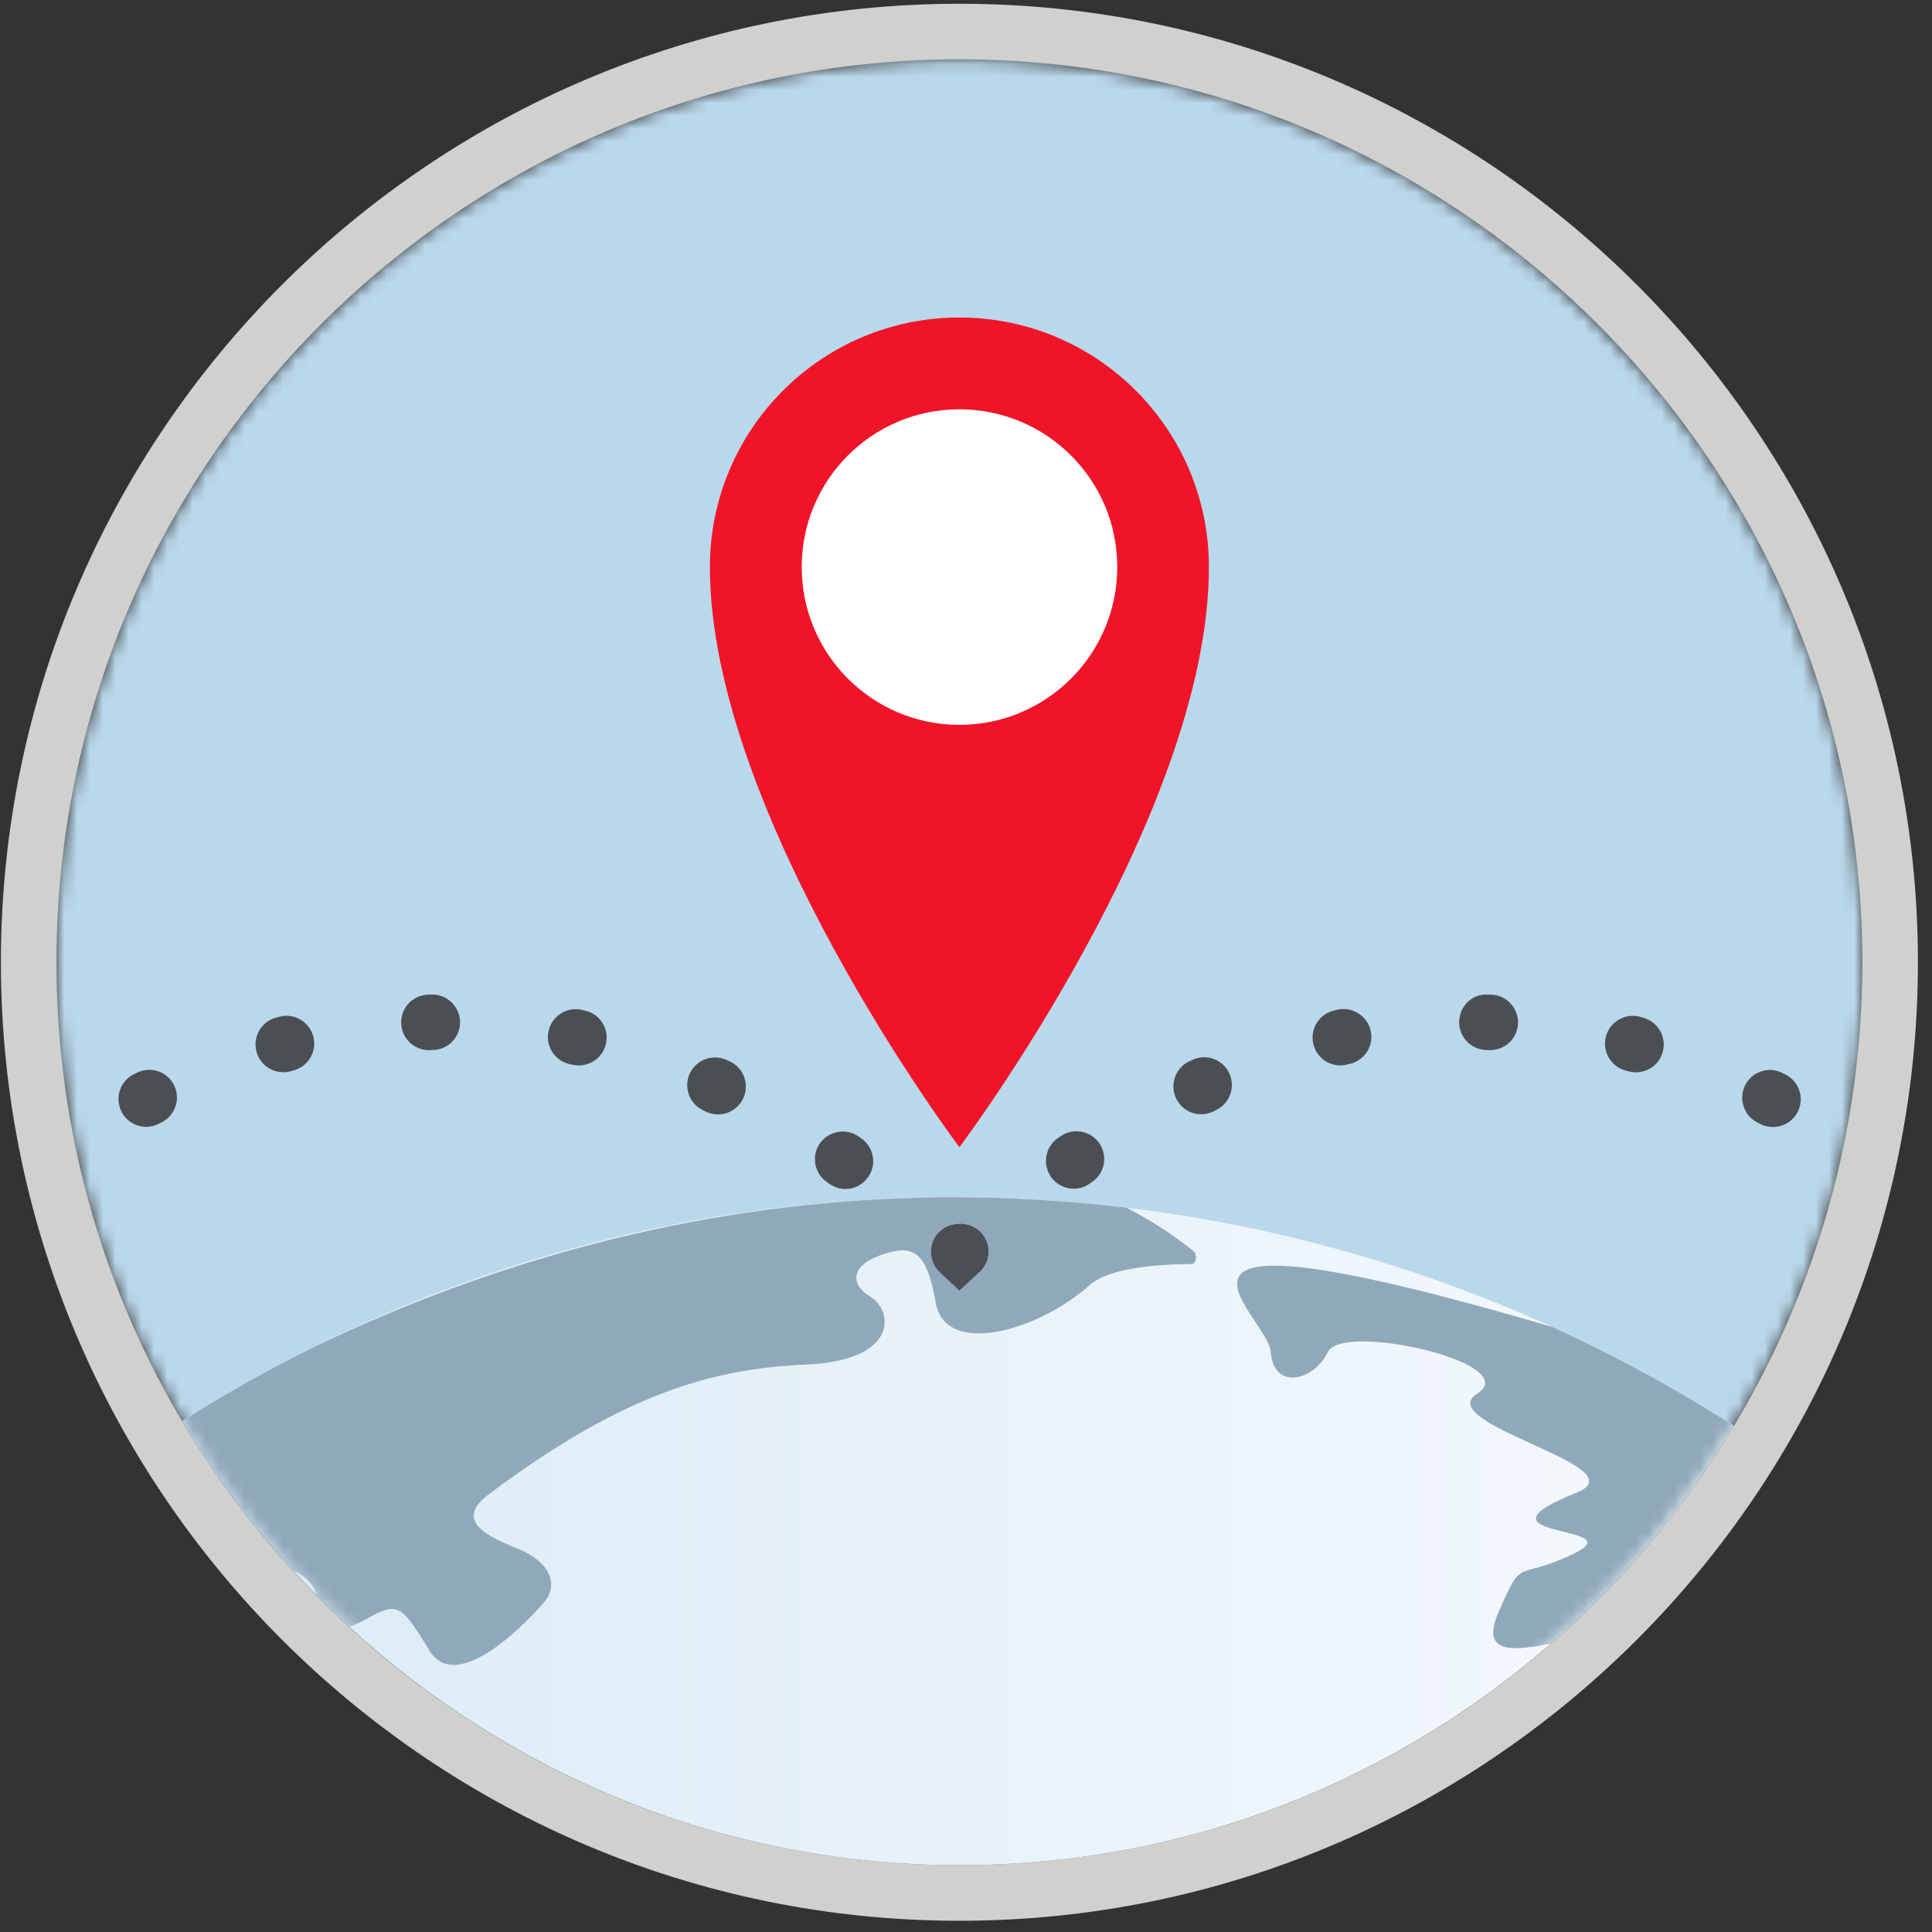 <?xml version="1.0" encoding="UTF-8"?>
<svg width="150px" height="150px" viewBox="0 0 150 150" version="1.1" xmlns="http://www.w3.org/2000/svg" xmlns:xlink="http://www.w3.org/1999/xlink">
    <rect x="0" y="0" width="150" height="150" fill="#333333" stroke="none"/>
    <title>illustration/stopover</title>
    <defs>
        <path d="M0.895,70.221 C0.895,108.837 32.395,140.326 71,140.326 C109.616,140.326 141.105,108.837 141.105,70.221 C141.105,31.605 109.616,0.116 71,0.116 C32.395,0.116 0.895,31.605 0.895,70.221 Z" id="path-1"></path>
        <linearGradient x1="-43.233%" y1="215.957%" x2="142.716%" y2="215.957%" id="linearGradient-3">
            <stop stop-color="#D1E5F4" offset="0%"></stop>
            <stop stop-color="#FFFFFF" offset="100%"></stop>
        </linearGradient>
        <path d="M0.895,70.221 C0.895,108.837 32.395,140.326 71,140.326 C109.616,140.326 141.105,108.837 141.105,70.221 C141.105,31.605 109.616,0.116 71,0.116 C32.395,0.116 0.895,31.605 0.895,70.221 Z" id="path-4"></path>
    </defs>
    <g id="illustration/stopover" stroke="none" stroke-width="1" fill="none" fill-rule="evenodd">
        <g id="Page-1">
            <g id="Mask-Clipped" transform="translate(3.488, 4.488)">
                <mask id="mask-2" fill="white">
                    <use xlink:href="#path-1"></use>
                </mask>
                <g id="Path"></g>
                <g id="Mask" mask="url(#mask-2)" fill="#BAD8EB" fill-rule="nonzero">
                    <g transform="translate(-1.326, -2.163)" id="Path-615">
                        <path d="M72.326,0.128 C112.244,0.128 144.593,32.477 144.593,72.384 C144.593,112.291 112.244,144.651 72.326,144.651 C32.419,144.651 0.07,112.291 0.07,72.384 C0.07,32.477 32.419,0.128 72.326,0.128 Z"></path>
                    </g>
                </g>
            </g>
            <path d="M14.151,110.326 C26.384,130.942 48.872,144.814 74.488,144.814 C99.965,144.814 122.337,131.105 134.616,110.698 C116.407,99.012 95.291,92.953 73.977,92.953 C53.384,92.953 32.616,98.616 14.151,110.326 Z" id="Path-617" fill="url(#linearGradient-3)" fill-rule="nonzero"></path>
            <g id="Mask-Clipped" transform="translate(3.488, 4.488)">
                <mask id="mask-5" fill="white">
                    <use xlink:href="#path-4"></use>
                </mask>
                <g id="Path"></g>
                <g id="Mask" mask="url(#mask-5)" fill-rule="nonzero">
                    <g transform="translate(-12.791, 19.93)">
                        <path d="M174.035,114.779 C162.233,98.512 146.872,86.349 129.791,78.593 C94.477,68.244 107.767,77.616 107.965,80.547 C108.151,83.488 111.244,82.895 112.407,80.547 C113.558,78.198 127.663,81.43 124,83.779 C120.326,86.128 136.744,89.453 131.721,91.465 C122.744,95.058 136.174,93.93 131.535,96.186 C126.895,98.442 127.616,96.233 125.651,100.744 C123.93,104.721 127.919,103.558 132.093,102.674 C138.605,101.279 142.163,95.733 144.291,96.802 C146.407,97.884 153.512,99.058 155.081,104.36 C156.651,109.651 156.651,111.116 157.233,113.174 C157.814,115.233 163.698,141.686 166.547,144.616 C169.407,147.558 170.756,145.802 172.302,136.977 C173.849,128.163 173.07,124.047 175.593,125.512 C176.477,126.035 179.523,127.651 183.093,129.523 C180.488,124.453 177.477,119.523 174.035,114.779 Z M94.814,69.128 C94.407,69.093 94,69.047 93.593,69.012 C93.198,68.977 92.814,68.942 92.419,68.907 C91.872,68.86 91.314,68.826 90.756,68.791 L89.907,68.733 C89.291,68.698 88.663,68.663 88.047,68.64 C87.779,68.628 87.523,68.616 87.267,68.605 C86.674,68.581 86.07,68.57 85.477,68.558 C85.151,68.547 84.826,68.547 84.5,68.547 C84.035,68.535 83.558,68.535 83.081,68.535 C82.593,68.535 82.116,68.547 81.628,68.547 C81.372,68.558 81.128,68.558 80.872,68.57 C64.965,68.93 49.012,72.779 33.535,80.233 C28.058,82.953 22.733,86.163 17.616,89.872 C16.872,90.419 16.14,90.965 15.419,91.512 C15.349,93.86 13.593,100.744 14.326,102.291 C15.163,104.058 15.209,106.709 14.686,108.733 C14.163,110.767 15.709,110.337 16.186,106.977 C16.674,103.628 21.581,96.512 23.663,96.512 C25.744,96.5 32.907,96.198 33.837,99.291 C34.756,102.395 35.512,102.488 37.791,101.256 C40.07,100.023 40.372,99.953 42.616,103.686 C44.849,107.43 50.733,100.965 51.605,99.907 C52.488,98.86 52.407,96.965 49.326,95.744 C46.233,94.535 44.965,93.326 47.244,91.605 C57.791,83.686 64.756,81.837 71.93,81.523 C79.093,81.198 78.651,77.349 76.895,76.267 C75.151,75.198 75.488,73.767 77.767,73 C80.035,72.233 81.221,72.477 81.953,76.721 C82.686,80.953 89.86,78.965 93.93,75.337 C95.512,73.93 99.674,73.733 101.826,73.721 C102.174,73.721 102.302,72.988 101.977,72.733 C100.907,71.86 99.128,70.57 96.791,69.36 C96.698,69.337 96.605,69.326 96.5,69.314 C95.942,69.256 95.372,69.186 94.814,69.128 Z" id="Path-619" fill="#90A9BA"></path>
                        <path d="M125,57.116 C124.988,57.116 124.965,57.116 124.953,57.116 L124.721,57.105 C123.535,57.093 122.581,56.116 122.593,54.93 C122.605,53.733 123.57,52.733 124.779,52.802 L125.058,52.802 C126.244,52.826 127.186,53.826 127.163,55.012 C127.128,56.186 126.174,57.116 125,57.116 Z M113.372,58.302 C112.384,58.302 111.488,57.628 111.267,56.616 C111,55.465 111.721,54.302 112.884,54.035 L113.128,53.977 C114.291,53.709 115.453,54.442 115.721,55.605 C115.988,56.767 115.256,57.919 114.093,58.186 L113.849,58.244 C113.686,58.279 113.523,58.302 113.372,58.302 Z M136.314,58.837 C136.128,58.837 135.919,58.814 135.733,58.756 L135.512,58.698 C134.36,58.384 133.674,57.198 133.988,56.047 C134.302,54.895 135.488,54.221 136.628,54.523 L136.907,54.605 C138.047,54.93 138.721,56.116 138.395,57.267 C138.128,58.221 137.256,58.837 136.314,58.837 Z M102.558,62.093 C101.756,62.093 100.988,61.64 100.616,60.86 C100.105,59.791 100.558,58.5 101.628,57.988 L101.884,57.872 C102.953,57.36 104.244,57.837 104.744,58.907 C105.244,59.988 104.779,61.279 103.698,61.779 L103.488,61.884 C103.198,62.023 102.872,62.093 102.558,62.093 Z M146.953,63.081 C146.616,63.081 146.279,63.012 145.965,62.849 L145.721,62.721 C144.663,62.163 144.267,60.849 144.814,59.802 C145.372,58.744 146.686,58.349 147.733,58.907 L147.942,59.012 C149,59.558 149.419,60.86 148.872,61.919 C148.488,62.663 147.733,63.081 146.953,63.081 Z M92.674,67.872 C91.988,67.872 91.326,67.558 90.907,66.965 C90.221,65.988 90.453,64.64 91.419,63.953 L91.64,63.802 C92.616,63.116 93.965,63.36 94.651,64.337 C95.326,65.314 95.093,66.663 94.105,67.337 L93.907,67.477 C93.535,67.744 93.105,67.872 92.674,67.872 Z M156.605,69.279 C156.151,69.279 155.686,69.128 155.291,68.826 L155.093,68.686 C154.151,67.965 153.965,66.605 154.686,65.663 C155.407,64.709 156.756,64.523 157.709,65.244 L157.919,65.407 C158.86,66.128 159.047,67.477 158.314,68.43 C157.895,68.988 157.256,69.279 156.605,69.279 Z M165.14,76.86 C164.605,76.86 164.07,76.663 163.663,76.244 C163.663,76.244 163.581,76.174 163.581,76.163 L163.488,76.07 C162.64,75.233 162.64,73.86 163.488,73.023 C164.326,72.174 165.698,72.174 166.535,73.023 L166.651,73.14 C167.488,73.988 167.512,75.384 166.674,76.221 C166.233,76.651 165.686,76.86 165.14,76.86 Z M83.791,75.779 L82.337,74.43 C81.442,73.64 81.326,72.244 82.116,71.349 C82.523,70.895 83.058,70.651 83.616,70.616 C84.302,70.535 85.023,70.767 85.523,71.337 C86.302,72.233 86.209,73.593 85.314,74.372 L83.791,75.779 Z M42.605,57.116 C41.442,57.116 40.477,56.186 40.453,55.012 C40.419,53.826 41.36,52.826 42.558,52.802 L42.814,52.802 C43.977,52.756 44.988,53.709 45.023,54.895 C45.047,56.093 44.105,57.081 42.919,57.105 L42.663,57.116 C42.651,57.116 42.628,57.116 42.605,57.116 Z M54.244,58.302 C54.093,58.302 53.93,58.291 53.767,58.256 L53.523,58.198 C52.36,57.93 51.628,56.779 51.895,55.616 C52.163,54.453 53.314,53.721 54.477,53.988 L54.733,54.047 C55.895,54.314 56.616,55.465 56.349,56.628 C56.116,57.628 55.233,58.302 54.244,58.302 Z M31.291,58.826 C30.36,58.826 29.512,58.221 29.233,57.291 C28.895,56.14 29.535,54.942 30.686,54.605 L30.977,54.523 C32.128,54.209 33.314,54.895 33.628,56.047 C33.93,57.198 33.256,58.372 32.105,58.686 L31.907,58.744 C31.709,58.802 31.5,58.826 31.291,58.826 Z M65.047,62.105 C64.733,62.105 64.419,62.035 64.116,61.895 L63.907,61.791 C62.826,61.291 62.36,60 62.86,58.919 C63.372,57.849 64.651,57.384 65.733,57.884 L65.988,58 C67.058,58.512 67.512,59.802 67,60.872 C66.628,61.651 65.86,62.105 65.047,62.105 Z M20.663,63.07 C19.884,63.07 19.128,62.651 18.744,61.907 C18.198,60.849 18.605,59.547 19.663,59 L19.895,58.884 C20.953,58.337 22.256,58.744 22.802,59.802 C23.349,60.86 22.93,62.163 21.872,62.709 L21.651,62.826 C21.337,62.988 20.988,63.07 20.663,63.07 Z M74.942,67.895 C74.512,67.895 74.081,67.767 73.709,67.5 L73.512,67.36 C72.523,66.686 72.279,65.337 72.953,64.36 C73.64,63.384 74.977,63.14 75.965,63.814 L76.174,63.965 C77.151,64.651 77.395,65.988 76.709,66.965 C76.291,67.57 75.628,67.895 74.942,67.895 Z M11,69.256 C10.36,69.256 9.721,68.965 9.291,68.407 C8.57,67.465 8.744,66.116 9.698,65.395 L9.907,65.233 C10.849,64.512 12.198,64.698 12.919,65.64 C13.64,66.593 13.465,67.942 12.512,68.663 L12.314,68.814 C11.919,69.116 11.465,69.256 11,69.256 Z M2.419,76.872 C1.86,76.872 1.314,76.663 0.895,76.244 C0.047,75.407 0.047,74.035 0.884,73.186 L0.988,73.081 L2.593,74.523 L4.07,76.105 L3.942,76.233 C3.523,76.651 2.965,76.872 2.419,76.872 Z" id="Path-620" fill="#4B4F54"></path>
                        <path d="M103.163,19.605 C103.163,38.907 83.791,64.651 83.791,64.651 C83.791,64.651 64.419,38.907 64.419,19.605 C64.419,8.907 73.093,0.233 83.791,0.233 C94.488,0.233 103.163,8.907 103.163,19.605 Z" id="Path-621" fill="#F01428"></path>
                        <path d="M96.047,19.605 C96.047,26.372 90.558,31.86 83.791,31.86 C77.023,31.86 71.547,26.372 71.547,19.605 C71.547,12.837 77.023,7.36 83.791,7.36 C90.558,7.36 96.047,12.837 96.047,19.605 Z" id="Path-622" fill="#FFFFFF"></path>
                    </g>
                </g>
            </g>
            <path d="M74.488,149.128 C33.453,149.128 0.07,115.744 0.07,74.709 C0.07,33.674 33.453,0.291 74.488,0.291 C115.523,0.291 148.907,33.674 148.907,74.709 C148.907,115.744 115.523,149.128 74.488,149.128 Z M74.488,4.605 C35.837,4.605 4.384,36.047 4.384,74.709 C4.384,113.36 35.837,144.814 74.488,144.814 C113.151,144.814 144.593,113.36 144.593,74.709 C144.593,36.047 113.151,4.605 74.488,4.605 Z" id="Path-624" fill="#D0D0CE"></path>
        </g>
    </g>
</svg>